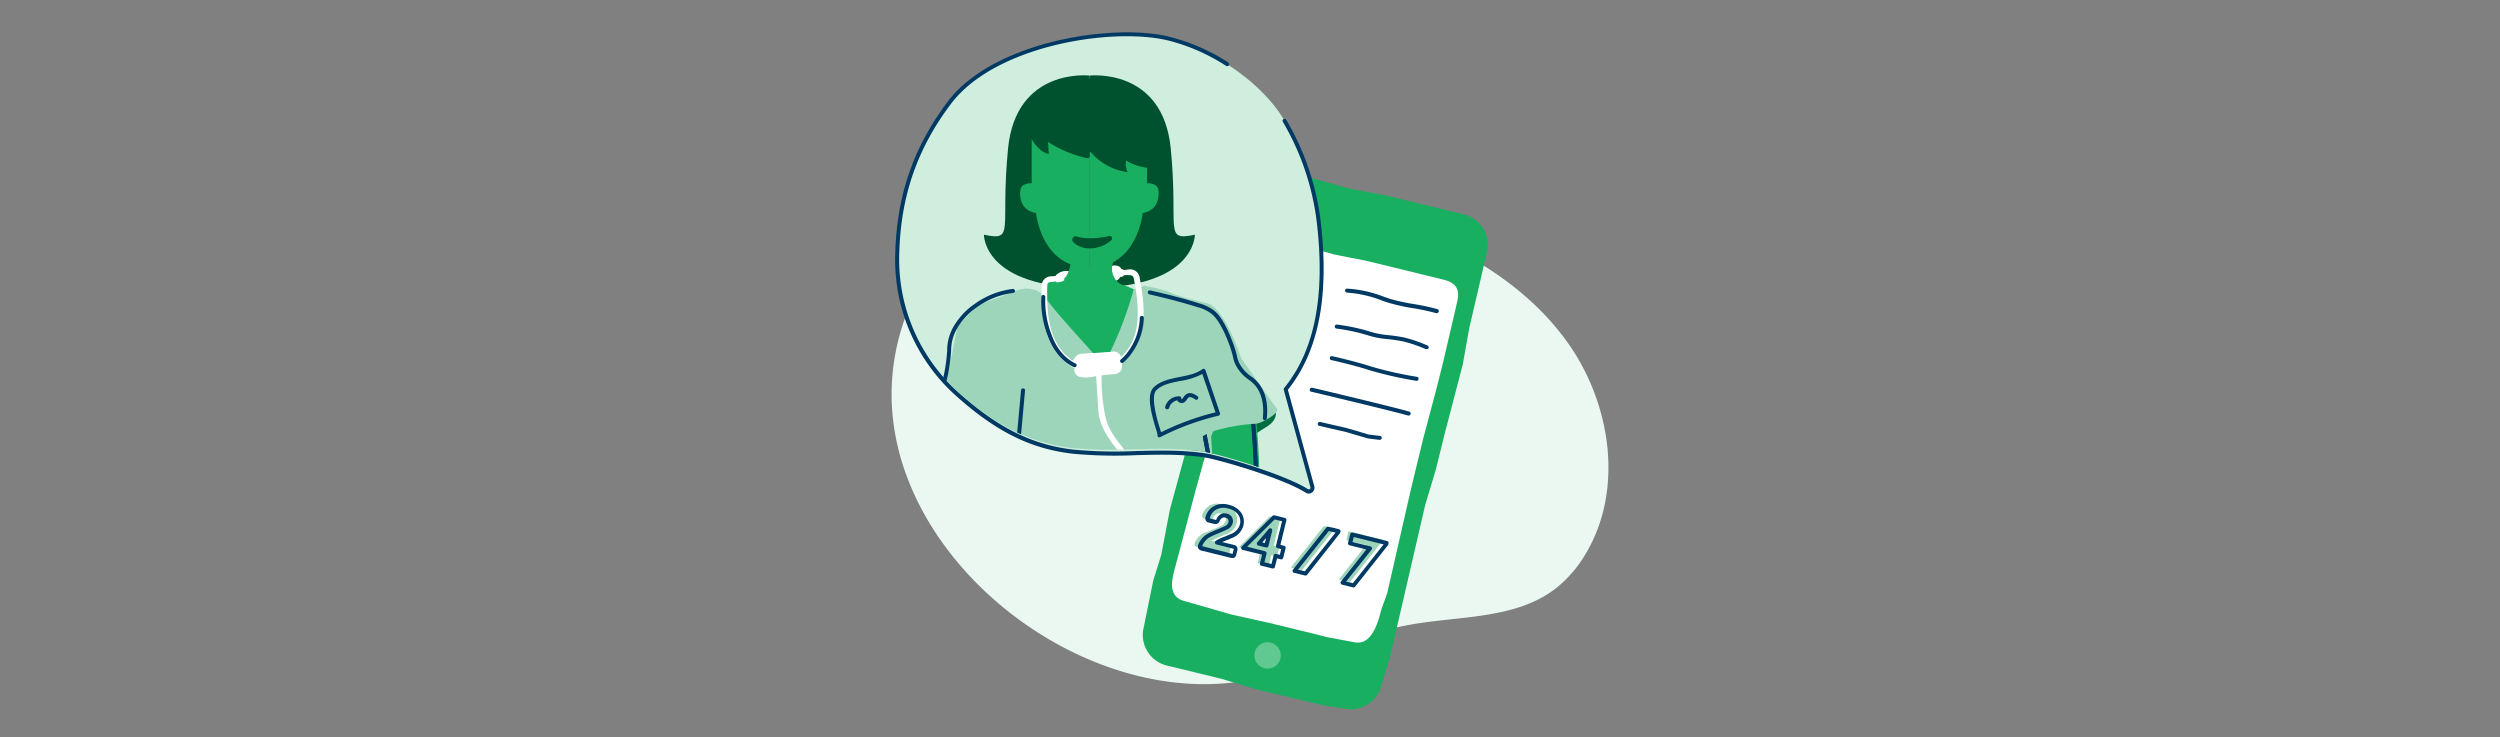 <svg xmlns="http://www.w3.org/2000/svg" width="780" height="230" viewBox="0 0 780 230"><rect x="0" y="0" width="780" height="230" fill="#808080" stroke="none"/><defs><style>.cls-1{fill:#eaf8f1;}.cls-2{fill:#18af60;}.cls-3{fill:#fff;}.cls-4{fill:#60c891;}.cls-5{fill:#003963;}.cls-6{fill:#cfeede;}.cls-7{fill:none;}.cls-8{fill:#9cd5ba;}.cls-9{fill:#006d41;}.cls-10{fill:#00512e;}</style></defs><g id="Layer_2" data-name="Layer 2"><g id="Layer_1-2" data-name="Layer 1"><path class="cls-1" d="M315,62.5a90.83,90.83,0,0,1,32.29-8.84c17.28-1.58,34.67.82,51.72,4,16,3,32.71,9.8,47.58,16.54C461.65,81,476,90.32,486.43,103.35c.73.91,1.44,1.84,2.13,2.78,14.1,19.21,18.37,46.81,5.89,67.12a38.45,38.45,0,0,1-9.17,10.43c-11.95,9.15-28.37,8.52-43.23,10.87a99.71,99.71,0,0,0-22.92,6.52c-6,2.5-11.67,5.58-17.72,7.83-.83.31-1.67.61-2.52.89-54.22,18.08-124.15-33.63-120.58-91,1.08-17.32,8.67-34.34,21.53-46A67.48,67.48,0,0,1,315,62.5Z"/><path class="cls-2" d="M419.13,221l-6.9-1.06-5.4-1.31L391.7,215l-10.51-3.18-17.11-4.17a9.81,9.81,0,0,1-7.26-11.82v0l3-14.73,2.5-8L365,159l4.56-16.68,10.27-43.49,3.58-14.69,3-11.87,2.88-11.73c1.28-5.27,7.09-8.37,12.36-7.09L421,58.82l11.24,2.12,13.2,3.21L456.7,66.9a9.79,9.79,0,0,1,7.21,11.83v0l-5.52,23.71-2,11.26-5.62,21.51L448,146.45l-3.34,11.12-10.87,47L431,213.85A9.81,9.81,0,0,1,419.13,221Z"/><path class="cls-3" d="M422.25,200.33l-8.32-1.57-4.69-1.19-13.15-3.2-11.82-2.62-14.57-4.18c-4.57-1.11-4.45-5-3.5-8.89l6.94-26.11,3.41-12.24,7.52-32,2.63-10.8,2-8.39L391.19,79c.94-3.87,5.13-4.93,9.7-3.82l15.68,4.28,9.75,1.92,12.05,2.93,12.2,3c4,1,5,3.29,4,7.16L450.26,113l-2.05,8.14L444,137l-2,8.24-2,8.29L432.83,185,431,190.1C429.33,197.09,426.83,201.44,422.25,200.33Z"/><circle class="cls-4" cx="395.48" cy="204.49" r="4.13"/><path class="cls-5" d="M442,118.82h-.1a122.15,122.15,0,0,1-14.3-3.22c-5.34-1.74-12.15-3.24-12.21-3.25a.62.62,0,0,1-.48-.75.6.6,0,0,1,.72-.47h0c.07,0,6.94,1.52,12.34,3.28a118.87,118.87,0,0,0,14.11,3.16.63.63,0,0,1-.1,1.25Z"/><path class="cls-5" d="M445.1,108.93a.53.53,0,0,1-.25,0,44.22,44.22,0,0,0-7-2.39,46.71,46.71,0,0,0-4.84-.73,28.09,28.09,0,0,1-5.61-1A58.12,58.12,0,0,0,417,102.52a.63.63,0,0,1-.56-.69.64.64,0,0,1,.69-.56,59.93,59.93,0,0,1,10.66,2.3,27.19,27.19,0,0,0,5.37,1,50.23,50.23,0,0,1,5,.74,44.92,44.92,0,0,1,7.19,2.48.59.59,0,0,1-.29,1.14Z"/><path class="cls-5" d="M448.33,97.72h-.19A62.78,62.78,0,0,0,441,96.18a60.93,60.93,0,0,1-7.69-1.69l-2-.67a36.75,36.75,0,0,0-11.07-2.53.63.63,0,0,1-.58-.67h0a.6.6,0,0,1,.64-.57h0a37.78,37.78,0,0,1,11.43,2.52l1.95.67a61.47,61.47,0,0,0,7.5,1.64,68.16,68.16,0,0,1,7.32,1.58.63.63,0,0,1-.2,1.22Z"/><path class="cls-5" d="M430.48,137.24h-.07l-3.62-.45-6.84-2-8.25-1.9a.63.63,0,1,1,.28-1.22l8.28,1.91,6.78,2,3.52.43a.62.62,0,0,1,.54.69h0A.64.64,0,0,1,430.48,137.24Z"/><path class="cls-6" d="M409.46,151.87l-8.31-30.39c11.61-14.3,12.44-34.49,10.24-52.78a81.42,81.42,0,0,0-10.6-31C394,26,378.52,15.23,364.12,12c-17.7-4-54,1.61-67.94,20.16-10.74,14.25-15.78,29.15-16.23,47a56.25,56.25,0,0,0,19,44.12C309.79,132.9,320.58,139.36,335,141c14.17,1.58,27.35-.93,41.11,1.17,4.17.63,24.09,6.35,31.6,11a1.16,1.16,0,0,0,1.73-1.26Z"/><path class="cls-7" d="M409.46,150.74l-8.31-30.4c11.61-14.3,12.44-34.48,10.24-52.78a81.53,81.53,0,0,0-10.56-31C394,24.83,378.56,14.1,364.16,10.82c-17.7-4-54,1.62-67.94,20.16C285.48,45.24,280.44,60.13,280,78a56.25,56.25,0,0,0,19,44.11c10.84,9.68,21.63,16.13,36.07,17.74,14.17,1.57,27.35-.94,41.11,1.16,4.17.64,24.09,6.35,31.6,11a1.17,1.17,0,0,0,1.69-1.3Z"/><path class="cls-5" d="M408.35,154a1.72,1.72,0,0,1-.94-.27C399.9,149,379.87,143.33,376,142.75c-7.22-1.11-14.15-.93-21.48-.74a144,144,0,0,1-19.6-.43c-13.11-1.45-24-6.8-36.42-17.89A56.87,56.87,0,0,1,279.32,79.1C279.78,61,285,45.93,295.68,31.72c13.91-18.48,50.49-24.51,68.58-20.39a61.38,61.38,0,0,1,18.89,8.12.63.63,0,0,1-.57,1.13l-.1-.07a60,60,0,0,0-18.5-8c-17.78-4-53.69,1.83-67.3,19.92-10.54,14-15.66,28.82-16.11,46.66a55.65,55.65,0,0,0,18.81,43.63c12.2,10.9,22.88,16.15,35.72,17.58a140,140,0,0,0,19.43.42c7.06-.18,14.36-.37,21.7.75,4.35.66,24.22,6.37,31.84,11.13a.49.49,0,0,0,.59,0,.54.54,0,0,0,.2-.58l-8.32-30.39a.6.6,0,0,1,.12-.56c9.61-11.84,12.92-28.95,10.11-52.31A81,81,0,0,0,400.25,38a.61.61,0,0,1,.22-.85h0a.61.61,0,0,1,.83.21l0,0A82,82,0,0,1,412,68.61c2.83,23.55-.5,40.89-10.18,53l8.23,30.09a1.76,1.76,0,0,1-.66,1.91A1.73,1.73,0,0,1,408.35,154Z"/><path class="cls-8" d="M376.24,166.16c1.55-.78,3.46-1.4,4.82-2.12a2.44,2.44,0,0,0,1.36-1.52,1.74,1.74,0,0,0-1.08-2.21,1.77,1.77,0,0,0-.31-.08,1.86,1.86,0,0,0-1.68.26,2.66,2.66,0,0,0-1,1.32.73.73,0,0,1-.85.44l-1.86-.45a.76.76,0,0,1-.56-.92l0-.08a5.07,5.07,0,0,1,1.64-2.58c1.09-1,2.81-1.36,5-.82,3.4.84,4.74,3.32,4.13,5.81a5.13,5.13,0,0,1-3.36,3.49,43.07,43.07,0,0,0-4.5,2h0l5.52,1.36a.64.64,0,0,1,.47.77v0l-.39,1.6a.65.65,0,0,1-.79.47h0l-9.62-2.37a.7.7,0,0,1-.51-.85l0-.08a6.18,6.18,0,0,1,3.46-3.54"/><path class="cls-5" d="M384.52,174.1a1.5,1.5,0,0,1-.3,0l-9.46-2.34a1.3,1.3,0,0,1-1-1.57.85.85,0,0,1,.06-.17,6.8,6.8,0,0,1,3.71-3.84c.76-.38,1.6-.73,2.42-1.06s1.64-.68,2.3-1a1.83,1.83,0,0,0,1-1.11,1.11,1.11,0,0,0-.62-1.43,1,1,0,0,0-.29-.07,1.3,1.3,0,0,0-1.12.15,2.11,2.11,0,0,0-.74,1,1.36,1.36,0,0,1-1.58.82l-1.82-.45a1.25,1.25,0,0,1-.85-.65,1.32,1.32,0,0,1-.11-1.08,5.62,5.62,0,0,1,1.81-2.84,5.92,5.92,0,0,1,5.48-.94,6.33,6.33,0,0,1,3.88,2.51,5,5,0,0,1,.63,4,5.71,5.71,0,0,1-3.66,3.86c-.57.27-1.2.52-1.8.76-.39.16-.78.31-1.14.47l3.82.94a1.28,1.28,0,0,1,.78.57,1.34,1.34,0,0,1,.15,1l-.39,1.58a1.32,1.32,0,0,1-.58.78A1.22,1.22,0,0,1,384.52,174.1ZM382,160.15a3.22,3.22,0,0,1,.75.1,2.34,2.34,0,0,1,1.89,2.7c0,.1,0,.2-.07.3a3,3,0,0,1-1.65,1.91c-.72.38-1.54.72-2.42,1.08s-1.61.66-2.33,1h0a5.54,5.54,0,0,0-3.1,3.16l9.49,2.42.4-1.59-5.43-1.36a.63.63,0,0,1-.45-.76.64.64,0,0,1,.27-.39,15.14,15.14,0,0,1,2.76-1.3c.59-.24,1.18-.47,1.74-.74a4.55,4.55,0,0,0,3-3,3.73,3.73,0,0,0-.46-3,5.12,5.12,0,0,0-3.13-2,4.77,4.77,0,0,0-4.37.68,4.41,4.41,0,0,0-1.43,2.27l.07.14,1.82.45a.16.16,0,0,0,.12-.06,3.26,3.26,0,0,1,1.16-1.58A2.21,2.21,0,0,1,382,160.15Z"/><path class="cls-8" d="M395.18,169.63l-2.42-.6,3.6-4.19Zm1.46,3.57,1.79.44.74-3-1.79-.44,2.05-8.28-3.28-.81-9.66,9.61,6.7,1.65-.82,3.33,3.46.87Z"/><path class="cls-5" d="M397.16,177.36H397l-3.43-.85a.61.61,0,0,1-.46-.75l.67-2.71-6.06-1.48a.63.63,0,0,1-.45-.44.58.58,0,0,1,.16-.61l9.62-9.57a.63.63,0,0,1,.59-.16l3.25.8a.67.67,0,0,1,.39.29.69.69,0,0,1,.07.47L399.48,170l1.17.29a.63.63,0,0,1,.46.76l-.75,3a.7.7,0,0,1-.28.39.65.65,0,0,1-.47.07l-1.17-.29-.67,2.7A.64.64,0,0,1,397.16,177.36Zm-2.67-1.93,2.21.55.67-2.71a.56.56,0,0,1,.29-.38.59.59,0,0,1,.47-.08l1.17.29.44-1.79-1.17-.29a.63.63,0,0,1-.46-.76l1.89-7.63-2.31-.57-8.58,8.51L394.7,172a.66.66,0,0,1,.38.28.64.64,0,0,1,.07.47Zm.65-4.62H395l-2.41-.59a.63.63,0,0,1-.44-.78.53.53,0,0,1,.12-.22l3.58-4.18a.62.62,0,0,1,.76-.15.66.66,0,0,1,.32.71l-1.18,4.77a.6.6,0,0,1-.28.38.59.59,0,0,1-.32.06Zm-1.31-1.58.81.2.4-1.61Z"/><polygon class="cls-8" points="420.73 165.75 420.05 168.52 426.25 170.05 417.73 180.76 421.17 181.61 431.39 168.7 431.48 168.4 420.73 165.75"/><path class="cls-5" d="M422.32,183.27h-.15l-3.44-.85a.6.6,0,0,1-.44-.4.6.6,0,0,1,.1-.59l7.92-10-5.26-1.3a.62.62,0,0,1-.46-.75l.69-2.77a.54.54,0,0,1,.28-.38.6.6,0,0,1,.47-.07l10.74,2.65a.65.65,0,0,1,.39.28.69.69,0,0,1,.07.47l-.07.3a.9.9,0,0,1-.12.24L422.83,183A.64.64,0,0,1,422.32,183.27ZM420,181.43l2.11.52,9.58-12.1-9.32-2.3L422,169.1l5.6,1.38a.63.63,0,0,1,.45.77.7.7,0,0,1-.11.23Z"/><polyline class="cls-8" points="413.01 164.17 402.75 177.06 406.19 177.91 416.43 165 416.5 164.71"/><path class="cls-5" d="M407.34,179.57h-.14l-3.45-.85a.63.63,0,0,1-.34-1l10.42-13.15a.63.63,0,0,1,.63-.22l3.3.76a.65.65,0,0,1,.39.28.67.67,0,0,1,.07.48l-.07.29a.68.68,0,0,1-.12.24l-10.2,12.94A.65.65,0,0,1,407.34,179.57ZM405,177.72l2.1.52,9.58-12.08-2.09-.48Z"/><path class="cls-5" d="M439.49,129.65h-.17c-4.31-1.28-29.83-7.35-30.08-7.41a.63.63,0,1,1,.13-1.25.4.4,0,0,1,.15,0c1.06.25,25.81,6.14,30.15,7.43a.62.62,0,0,1-.18,1.22Z"/><path class="cls-9" d="M394.86,133.37c4.85-2.87,2.79-6,2.79-6l-2.79-.73-12.59-1.49L369,135.26l1.62,5.07c1.72.14,3.45.33,5.18.6.71.1,1.87.36,3.35.73l6.92-2.1A84.4,84.4,0,0,1,394.86,133.37Z"/><path class="cls-2" d="M392.81,143.73c-.15-3.6-.44-8.37-1-14l-15.23,5q.63,3.33,1.28,6.67c3.36.79,9.22,2.45,15,4.43C392.87,145.14,392.85,144.46,392.81,143.73Z"/><path class="cls-8" d="M398.3,127.37c-.7-.71-7.42-10.32-11-15.51l0,0s-5.12-15.61-10.45-17.18c0,0-9.68-2.3-11.74-3.39S357,89.18,357,89.18l-3.18,1.07-9.05,24.12-20-23a8.37,8.37,0,0,0-7.94-.59c-4.49,1.94-10.05,3.52-11.51,4.48-1.17.76-4.87,4.77-6.31,6.35h-.26l-.07.37-.26.29.13.34q-1.57,8.16-3.17,16.32,1.54,1.6,3.22,3.11a92.94,92.94,0,0,0,10.53,8.23v0l.3.19c.72.47,1.43.92,2.16,1.36l.57.35c1.71,1,3.46,1.95,5.25,2.78v0a54.63,54.63,0,0,0,17.26,4.83c14.17,1.57,27.35-.94,41.11,1.16.56.08,1.4.26,2.44.51-.12-1.76-.23-3.52-.35-5.27l.74-1.91A53,53,0,0,1,391.4,132C393.7,132,399.26,128.34,398.3,127.37Z"/><path class="cls-10" d="M339.89,23.58S317,20.94,314.51,46.37s2.35,28.91-7.53,26.86c0,0-.25,16.58,32.91,16.58Z"/><path class="cls-10" d="M339.89,23.58s22.93-2.64,25.39,22.79-2.35,28.91,7.52,26.86c0,0,.25,16.58-32.91,16.58Z"/><path class="cls-2" d="M339.89,83.51V27.74s-18-.22-18,9.7V57.19s-3.28-.29-3.55,2.18.27,6.29,4.91,7.1C323.24,66.51,324.88,83.51,339.89,83.51Z"/><path class="cls-2" d="M339.89,83.51V27.74s18-.22,18,9.7V57.19s3.27-.29,3.54,2.18-.27,6.29-4.91,7.1C356.54,66.51,354.9,83.51,339.89,83.51Z"/><path class="cls-10" d="M321.86,32.39a8.33,8.33,0,0,0-1.95,3.67c-.46,2.24.41,4.54,1.5,6.55,1.3,2.4,3.14,4.79,5.8,5.45L327,44.29a37.34,37.34,0,0,0,11.85,5c.36.08.81.12,1-.17.38-.51-.2-1.63.43-1.7a18.44,18.44,0,0,0,11.51,6.3,6.36,6.36,0,0,1-.48-3.62,17.42,17.42,0,0,0,10,2.34c1.21-7,.06-14.63-4.21-20.33-3.89-5.19-10.87-8.64-17.43-7.55C333.53,25.58,326.05,27.51,321.86,32.39Z"/><path class="cls-3" d="M333.63,88.6c-1.29-.07-2.85.54-3.82-.55a1.75,1.75,0,0,1,0-2.48h0a4.45,4.45,0,0,1,5.07-.44,2,2,0,0,1,.12,2.82,2.07,2.07,0,0,1-.58.44A2.38,2.38,0,0,1,333.63,88.6Z"/><path class="cls-3" d="M348.65,87.36a3.1,3.1,0,0,1-4.24-.85A2,2,0,0,1,345,84c1.7-1.57,3.89-1.42,4.68-.41S349.93,86.51,348.65,87.36Z"/><path class="cls-2" d="M334.05,82.18c-.6,3.54-1.82,4.85-2.92,5.33-1.62.71-3.38-.15-4.16.93-.15.2-.24.45-.25,2.61,0,1.08,0,2,0,2.64.49.62,1.29,1.63,2.31,2.87,1.92,2.33,3.44,4,8.17,9.33l3.8,4.24c.86,0,1.75,0,2.68-.09s1.86-.14,2.73-.23c1.24-2.61,2.48-5.45,3.66-8.5,1.51-3.91,2.71-7.62,3.67-11.06l-2.11-.93a5.78,5.78,0,0,1-3.38-1.81,6,6,0,0,1-.82-6.09,15.77,15.77,0,0,1-13.43.77Z"/><path class="cls-10" d="M339.83,74.33a13.51,13.51,0,0,1-3.94-.57,1.07,1.07,0,0,0-1.29.79,1.09,1.09,0,0,0,.24,1,7.14,7.14,0,0,0,5,1.93A10,10,0,0,0,346.66,75a.77.77,0,0,0,.16-1.07.74.74,0,0,0-.83-.27,27.66,27.66,0,0,1-6.15.67"/><path class="cls-5" d="M316,90.15a25.57,25.57,0,0,0-11.79,4.6,21.87,21.87,0,0,0-7.08,7.84,15,15,0,0,0-1.61,6.71,51.74,51.74,0,0,1-.74,6.19c-.13.79-.3,1.57-.48,2.35.33.36.68.71,1,1.06.27-1.05.51-2.12.69-3.19a56.45,56.45,0,0,0,.76-6.32,13.87,13.87,0,0,1,1.48-6.23,20.68,20.68,0,0,1,6.69-7.4,24.49,24.49,0,0,1,11.22-4.37h0a.61.61,0,0,0,.53-.69h0A.62.62,0,0,0,316,90.15Z"/><path class="cls-3" d="M349.45,138.57a26.69,26.69,0,0,1-3.62-5.66,20,20,0,0,1-1.26-4.54,58.54,58.54,0,0,1-.86-11.29l4.24-.37a2.33,2.33,0,0,0,2.11-2.51l-.07-.76c9-7.19,7-19.22,5.55-27a3,3,0,0,0-2.07-2.29,2.78,2.78,0,0,0-1.11-.1c-.71,0-1.73.39-2.06,0s-1.26.48-1.23,1.1a2.67,2.67,0,0,0,.53,1.19c.09.16.68,0,.88-.2.26-.48,1.33-.27,2-.27a1.16,1.16,0,0,1,1.26.93c1.38,7.42,3.13,18.12-4,24.55a2.31,2.31,0,0,0-2.43-1.66c-3.18.43-6.49.42-9.62.65a3.11,3.11,0,0,0-1,.19,2.57,2.57,0,0,0-.84.5c-.15.13-1.3,1.4-.94,1.62-8.17-5.1-8.3-15.94-8.23-23.48A1.18,1.18,0,0,1,327.76,88l1.64-.14c.22.53,2.18,0,2.66-.43V87.3l-.06-.4s-.08-.27-.1-.31a3.75,3.75,0,0,0-.17-.47l-.1-.22c-.08-.14-.17-.26-.26-.39a.53.53,0,0,0-.11-.14,2.51,2.51,0,0,0-.31-.26s-1.37.52-1.64,1l-1.65.13A2.93,2.93,0,0,0,325,89.2c-.08,7.94,0,20.13,10.16,25.66l.07.75c.16,1.86,1.93,2.16,3.44,2.16a16.66,16.66,0,0,0,3.31-.42v-.27s.13,2.75.8,12.25a20.17,20.17,0,0,0,1.45,4.41,32,32,0,0,0,3.78,5.85l.55.7,2.25,0C350.26,139.63,349.82,139.05,349.45,138.57Z"/><path class="cls-5" d="M335.28,114.59l-.27-.06c-3.56-1.67-6.42-5.06-8.06-9.54a30.37,30.37,0,0,1-2.05-12.4.62.62,0,1,1,1.24.13,29.06,29.06,0,0,0,2,11.84c1.52,4.17,4.16,7.31,7.41,8.83a.61.61,0,0,1,.3.83.64.64,0,0,1-.56.37Z"/><path class="cls-5" d="M350.1,113.26a.67.67,0,0,1-.48-.21.63.63,0,0,1,.07-.88,19.52,19.52,0,0,0,1.8-1.84,18.93,18.93,0,0,0,4.13-11.11.63.63,0,0,1,1.26-.08.76.76,0,0,1,0,.15,20,20,0,0,1-4.46,11.84,18.3,18.3,0,0,1-1.94,2A.69.69,0,0,1,350.1,113.26Z"/><path class="cls-5" d="M319.25,121.17a.63.63,0,0,0-.68.56l-1.13,12.35c0,.29-.05.58-.08.87l1.2.53c.05-.43.08-.86.13-1.29l1.12-12.34v0A.59.59,0,0,0,319.25,121.17Z"/><path class="cls-5" d="M392.27,142.43c-.19-4.61-.54-9.33-1-14a.28.28,0,0,0,0-.13.62.62,0,0,0-.79-.4l-15.28,5a.62.62,0,0,0-.42.71l1.41,7.39c.38.06.84.16,1.36.28l-1.42-7.41,14-4.56c.42,4.4.74,8.83.95,13.18.05,1,.08,1.88.11,2.72l1.24.41C392.37,144.65,392.33,143.59,392.27,142.43Z"/><path class="cls-5" d="M392.27,142.43c-.19-4.61-.54-9.33-1-14a.28.28,0,0,0,0-.13.62.62,0,0,0-.79-.4l-15.28,5a.62.62,0,0,0-.42.71l1.41,7.39c.38.06.84.16,1.36.28l-1.42-7.41,14-4.56c.42,4.4.74,8.83.95,13.18.05,1,.08,1.88.11,2.72l1.24.41C392.37,144.65,392.33,143.59,392.27,142.43Z"/><path class="cls-8" d="M380.27,107.77l4.84,1.08s12.36,17.81,13.32,18.78-4.6,4.6-6.9,4.6-13.56,1.32-16.83,4.36-1.91-12.26-1.91-12.61,4.09-10,4.09-10Z"/><path class="cls-5" d="M361.72,136.45a.64.64,0,0,1-.56-.34.61.61,0,0,1,0-.46,13.77,13.77,0,0,0-.53-1.9c-1.53-5.08-3-10.69-.64-12.93,2.08-2,5.13-2.62,8.08-3.2,2.53-.5,5.15-1,7.06-2.43a.63.63,0,0,1,.56-.1.65.65,0,0,1,.41.4l4.52,13.4a.59.59,0,0,1-.05.5.63.63,0,0,1-.4.31A80.41,80.41,0,0,0,362,136.38h0A.71.71,0,0,1,361.72,136.45Zm13.4-19.78a20.92,20.92,0,0,1-6.86,2.18c-2.9.58-5.64,1.12-7.46,2.88s0,8.5,1,11.67c.19.62.34,1.1.44,1.48a81.72,81.72,0,0,1,17-6.23Z"/><path class="cls-5" d="M364.19,127.69H364a.64.64,0,0,1-.46-.76,4.42,4.42,0,0,1,4.44-3.27.6.6,0,0,1,.55.41.56.56,0,0,1,0,.44.41.41,0,0,0,.22,0,2.9,2.9,0,0,0,.51-.6,3.18,3.18,0,0,1,1-1c1.31-.75,2.78.3,3.34.69a.62.62,0,0,1,.14.88h0a.62.62,0,0,1-.86.14h0c-.92-.66-1.57-.86-2-.63a2.27,2.27,0,0,0-.56.63,3.6,3.6,0,0,1-.8.9,1.61,1.61,0,0,1-2.05-.35l-.16-.26a3.22,3.22,0,0,0-2.51,2.28A.63.63,0,0,1,364.19,127.69Z"/><path class="cls-5" d="M394.63,131.11h-.06a.65.65,0,0,1-.56-.69c.39-3.84-.22-7-1.81-9.37a9.71,9.71,0,0,0-2.63-2.6A12.86,12.86,0,0,1,386.2,115a9.26,9.26,0,0,1-1.47-3.52,34.26,34.26,0,0,0-1.62-5.06c-1.74-4.43-3.52-7.34-5.29-8.65a12.25,12.25,0,0,0-4.14-1.93c-4.67-1.45-9.74-2.79-15.08-4a.65.65,0,0,1-.47-.75.62.62,0,0,1,.74-.47c5.37,1.18,10.48,2.53,15.18,4a13.84,13.84,0,0,1,4.52,2.11c.73.55,2.95,2.2,5.7,9.2a36.49,36.49,0,0,1,1.68,5.22,8,8,0,0,0,1.29,3.13,11.5,11.5,0,0,0,3.08,3.14,10.78,10.78,0,0,1,2.92,2.91c1.75,2.63,2.43,6,2,10.19A.62.62,0,0,1,394.63,131.11Z"/><rect class="cls-7" width="780" height="230"/></g></g></svg>
